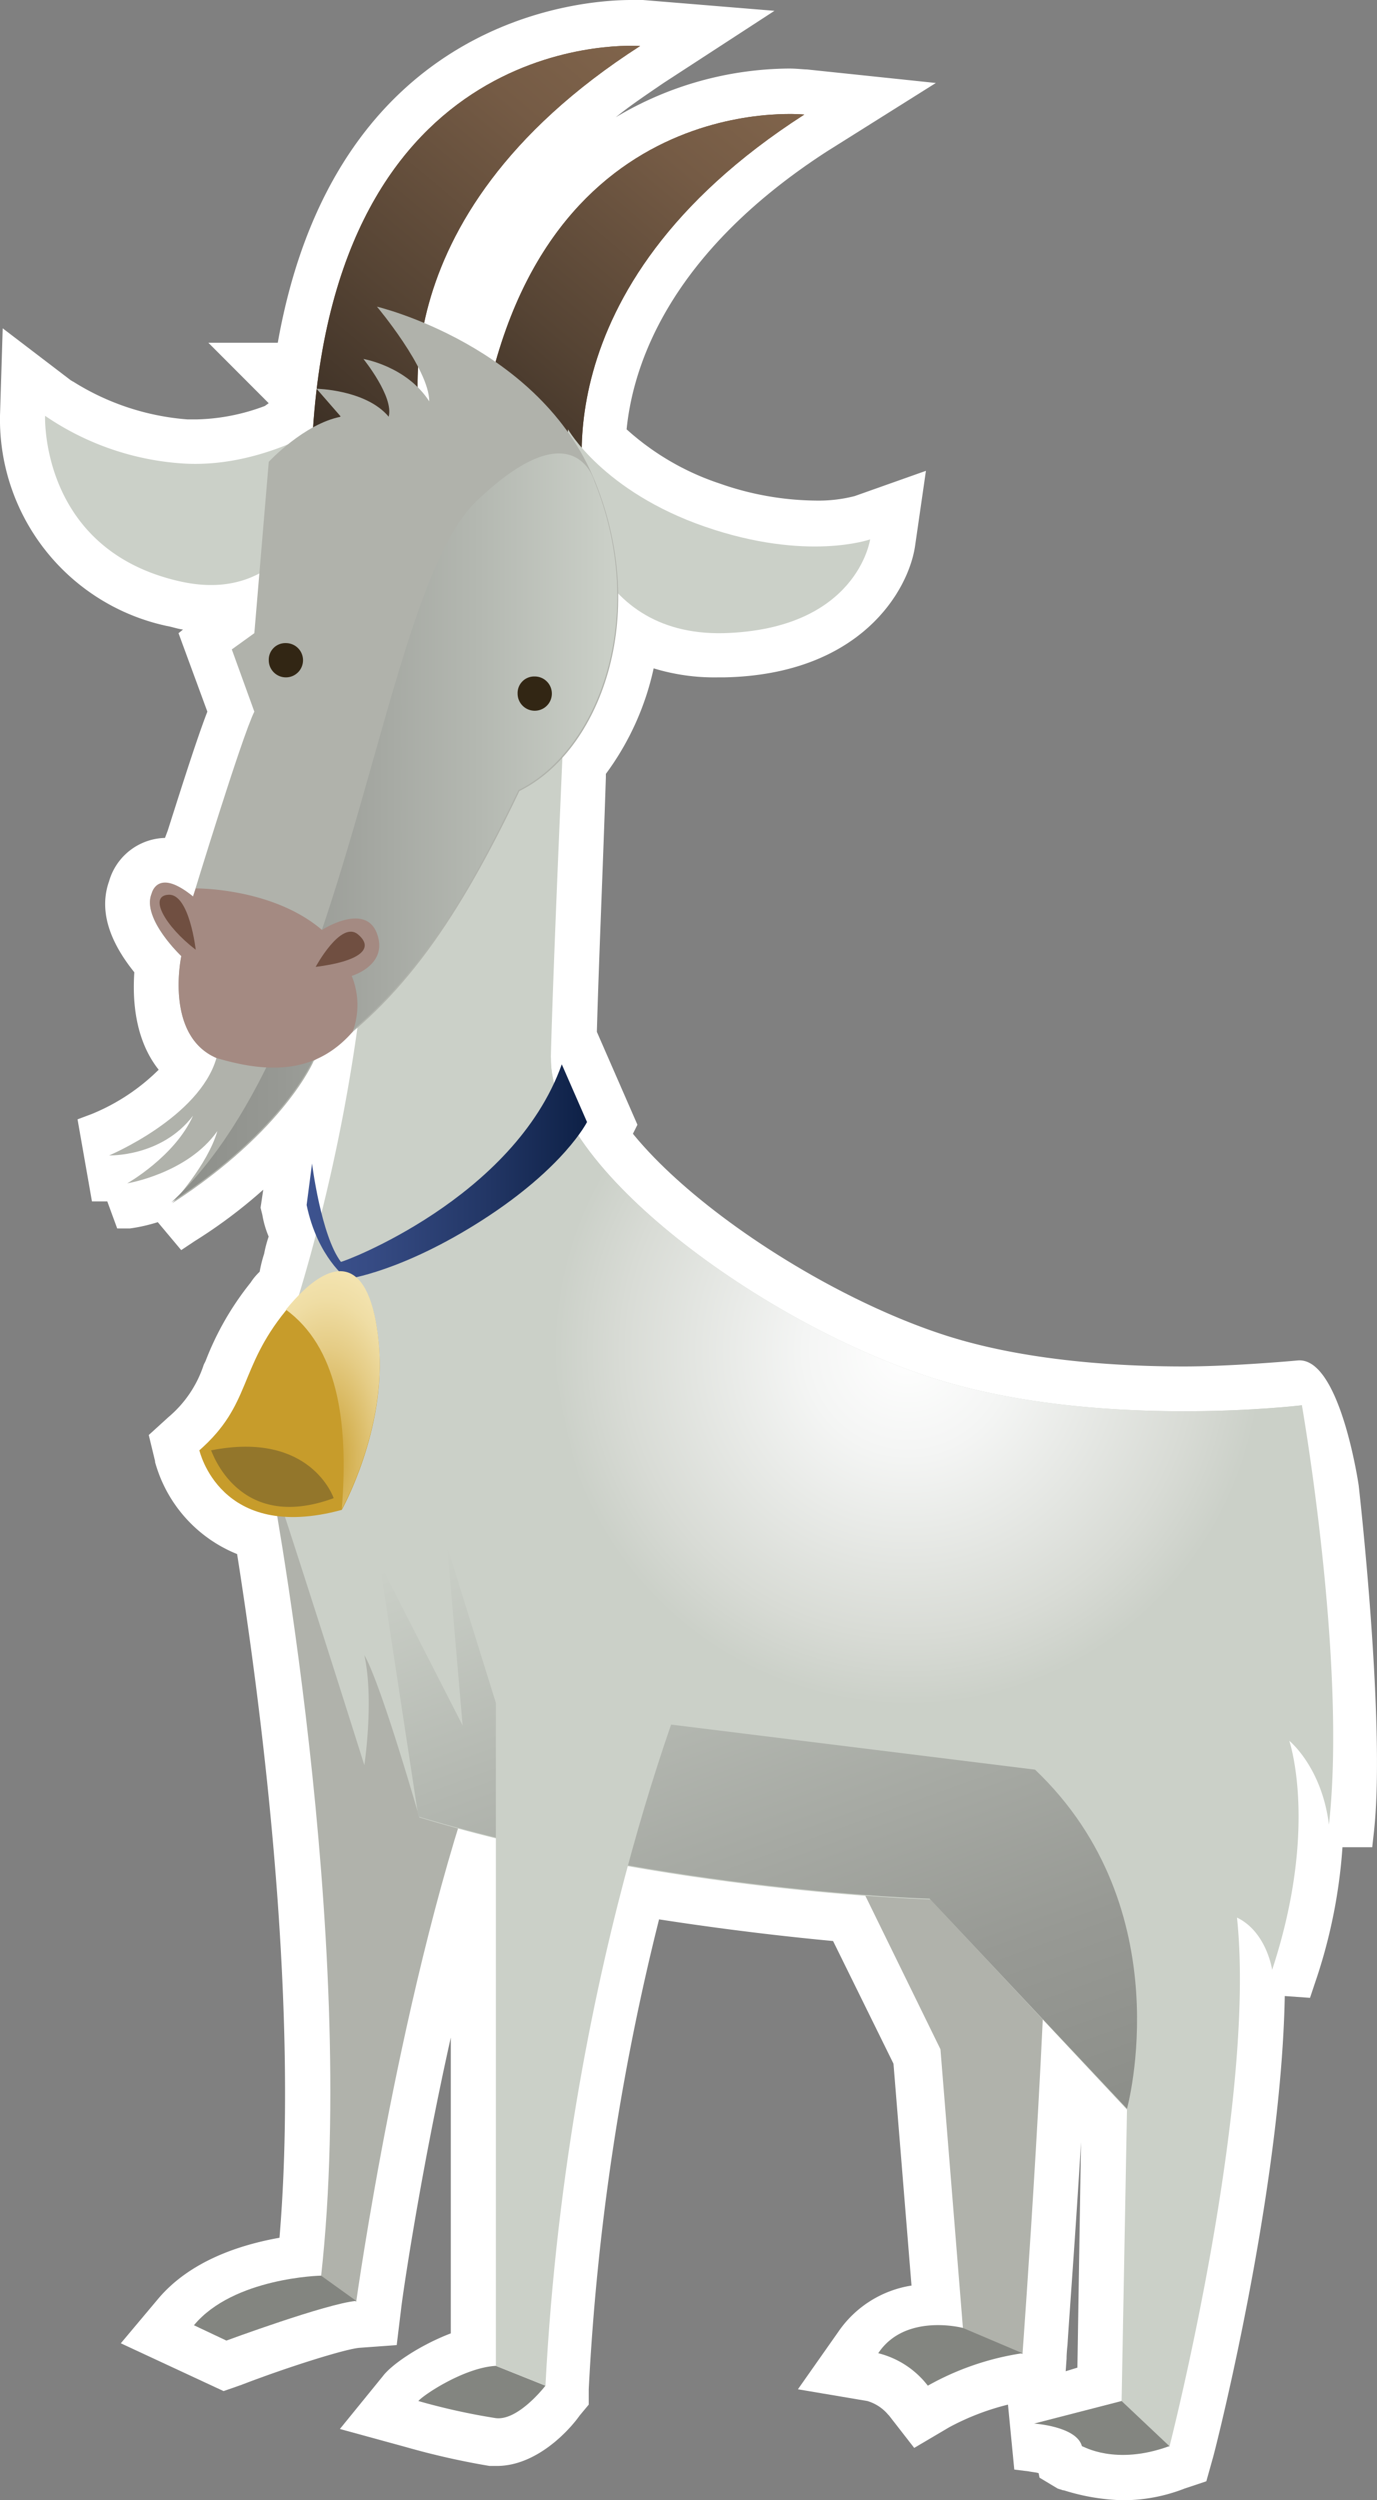 <svg id="圖層_1" data-name="圖層 1" xmlns="http://www.w3.org/2000/svg" xmlns:xlink="http://www.w3.org/1999/xlink" viewBox="0 0 152.73 277.2"><rect x="0" y="0" width="152.73" height="277.2" fill="#808080" stroke="none"/><defs><style>.cls-1{fill:#fff;}.cls-2{fill:#80644b;}.cls-3{fill:url(#未命名漸層_2);}.cls-4{fill:url(#未命名漸層_2-2);}.cls-5{fill:#b0b2ab;}.cls-6{fill:#838580;}.cls-7{fill:#cbd0c8;}.cls-8{fill:#322614;}.cls-9{fill:url(#未命名漸層_3);}.cls-10{fill:url(#未命名漸層_4);}.cls-11{fill:#c79c2b;}.cls-12{fill:#93762b;}.cls-13{fill:url(#未命名漸層_5);}.cls-14{fill:url(#未命名漸層_6);}.cls-15{fill:url(#未命名漸層_7);}.cls-16{fill:#a48a82;}.cls-17{fill:#704f41;}</style><linearGradient id="未命名漸層_2" x1="-681.62" y1="499.44" x2="-647.91" y2="539.61" gradientTransform="matrix(-1, 0, 0, 1, -593.91, -488)" gradientUnits="userSpaceOnUse"><stop offset="0" stop-color="#80644b"/><stop offset="0.25" stop-color="#755b45"/><stop offset="0.69" stop-color="#564434"/><stop offset="0.99" stop-color="#3e3126"/></linearGradient><linearGradient id="未命名漸層_2-2" x1="-663.6" y1="491.99" x2="-627.67" y2="534.81" xlink:href="#未命名漸層_2"/><radialGradient id="未命名漸層_3" cx="-694.6" cy="637.74" r="39.73" gradientTransform="matrix(-1, 0, 0, 1, -593.91, -488)" gradientUnits="userSpaceOnUse"><stop offset="0" stop-color="#fff"/><stop offset="0.29" stop-color="#f4f5f4"/><stop offset="0.8" stop-color="#d8dbd5"/><stop offset="0.99" stop-color="#cbd0c8"/></radialGradient><linearGradient id="未命名漸層_4" x1="-659.02" y1="617.9" x2="-627.96" y2="617.9" gradientTransform="matrix(-1, 0, 0, 1, -593.91, -488)" gradientUnits="userSpaceOnUse"><stop offset="0.01" stop-color="#0e2147"/><stop offset="0.35" stop-color="#223665"/><stop offset="0.77" stop-color="#364b84"/><stop offset="1" stop-color="#3d538f"/></linearGradient><radialGradient id="未命名漸層_5" cx="-630.21" cy="398.15" r="10.04" gradientTransform="matrix(-1, 0, 0, 2.05, -593.91, -654.57)" gradientUnits="userSpaceOnUse"><stop offset="0" stop-color="#c79c2b"/><stop offset="0.25" stop-color="#d5b254"/><stop offset="0.59" stop-color="#e5cc85"/><stop offset="0.85" stop-color="#efdda4"/><stop offset="1" stop-color="#f3e3af"/></radialGradient><linearGradient id="未命名漸層_6" x1="-692.72" y1="731.34" x2="-663.52" y2="651.1" gradientTransform="matrix(-1, 0, 0, 1, -593.91, -488)" gradientUnits="userSpaceOnUse"><stop offset="0" stop-color="#8c8e89"/><stop offset="0.25" stop-color="#979994"/><stop offset="0.69" stop-color="#b4b8b1"/><stop offset="0.99" stop-color="#cbd0c8"/></linearGradient><linearGradient id="未命名漸層_7" x1="-662.38" y1="579.79" x2="-612.92" y2="579.79" gradientTransform="matrix(-1, 0, 0, 1, -593.91, -488)" gradientUnits="userSpaceOnUse"><stop offset="0.01" stop-color="#cbd0c8"/><stop offset="0.31" stop-color="#b4b8b1"/><stop offset="0.75" stop-color="#979994"/><stop offset="1" stop-color="#8c8e89"/></linearGradient></defs><title>goat_b</title><path class="cls-1" d="M118,276.1c-.2,0-.3-.1-.4-.1l-.3-.1-2-1.2-.1-.5c-.3-.1-.6-.1-1.1-.2l-1.6-.2-.7-7.2a27.76,27.76,0,0,0-6.5,2.5l-3.9,2.3-2.8-3.6-.1-.1a4.79,4.79,0,0,0-2.3-1.5l-7.7-1.3,4.5-6.4a12.1,12.1,0,0,1,8.1-5.1l-2-24.6-6.7-13.6c-5.4-.5-12.2-1.3-19.3-2.4a269.83,269.83,0,0,0-7.8,52.1v1.7l-1,1.2c-1.2,1.7-4.8,5.6-9.2,5.6h-.8a84.75,84.75,0,0,1-9.3-2.1l-7.3-2,4.8-5.9c1-1.3,4.1-3.4,7.5-4.7V225.9c-3.5,15.7-5.4,29-5.5,30L44,260l-4.1.3c-1.5.1-7.9,2.1-13.1,4.1l-2,.7-11.4-5.3,4.2-5c3.5-4.1,8.9-5.9,13.4-6.7,2.3-27.4-2.4-61.2-4.7-75.8a15.42,15.42,0,0,1-9.1-10.2V162l-.7-2.9,2.2-2a12.73,12.73,0,0,0,3.9-5.8l.2-.4a32.44,32.44,0,0,1,5-8.7,6.34,6.34,0,0,1,1-1.2,14.62,14.62,0,0,1,.5-2,13.32,13.32,0,0,1,.5-1.9,10.88,10.88,0,0,1-.7-2.4l-.2-.8.3-2a55.63,55.63,0,0,1-7.6,5.7l-1.5,1-2.6-3.1a18.6,18.6,0,0,1-3.1.7H13l-1.1-3h-1.7l-1.6-9.1,1.6-.6a22.72,22.72,0,0,0,7.4-4.9c-2.7-3.4-2.9-7.9-2.7-10.8-2.9-3.6-3.9-7-2.8-10.1a6.63,6.63,0,0,1,6.2-4.8l.3-.8c1.5-4.7,3.2-10.1,4.4-13.2l-3.2-8.7.5-.4c-.7-.1-1.2-.3-1.8-.4A23.43,23.43,0,0,1,0,46.1l.3-9.7,7.6,5.8c.1,0,.1.1.2.1a27.74,27.74,0,0,0,12.7,4.2h1a22.69,22.69,0,0,0,7.6-1.5c.1-.1.3-.2.4-.3L23.11,38h7.7C37.21,1.9,64.51,0,70,0h1.3l14.6,1.2-12.3,8c-1.9,1.3-3.7,2.5-5.3,3.8a37.92,37.92,0,0,1,19.2-5.4c.9,0,1.6.1,2,.1l14.3,1.5-12.1,7.6c-17.6,11.4-21.5,23.8-22.2,30.8a29,29,0,0,0,10.3,6,33,33,0,0,0,10.6,1.9,16.18,16.18,0,0,0,4.4-.5h0l7.9-2.8-1.2,8.3c-.7,4.9-6,14.3-21.2,14.6h-.7a23,23,0,0,1-7.1-1,30.54,30.54,0,0,1-5.3,11.7v.4c-.3,9.3-.8,20.9-1,28.2l4.5,10.3-.5,1c7,8.6,21.9,18.2,34.5,22.3,8.9,2.9,19.4,3.5,26.6,3.5,4.6,0,10.48-.47,12.68-.67,4.67-.33,6.72,13.87,6.72,13.87s3,26.3,1.7,38.3l-.2,1.8h-3.3a58.73,58.73,0,0,1-3.1,15.2l-.5,1.5-2.8-.2c-.4,21.9-7.9,51.1-8,51.3l-.7,2.5-2.4.8a18.74,18.74,0,0,1-6.9,1.3A23.49,23.49,0,0,1,118,276.1Zm1.5-13.6.4-25c-.6,10.1-1.3,19.2-1.5,22.5-.1.9-.1,1.4-.1,1.4v.1l-.1,1.4Z"/><path class="cls-2" d="M52.91,50.7c4.9-41.3,36.3-38,36.3-38C59,32.1,65,55.2,65,55.2Z"/><path class="cls-2" d="M34.71,47.6C37.71,2.5,71,5.1,71,5.1c-30.2,19.4-24.2,42.5-24.2,42.5Z"/><path class="cls-3" d="M52.91,50.7c4.9-41.3,36.3-38,36.3-38C59,32.1,65,55.2,65,55.2Z"/><path class="cls-4" d="M34.71,47.6C37.71,2.5,71,5.1,71,5.1c-30.2,19.4-24.2,42.5-24.2,42.5Z"/><path class="cls-5" d="M116.21,203.4c.2,16.6-2.8,57.6-2.8,57.6l-6.6-2.8-2.5-31L94.91,208Z"/><path class="cls-5" d="M53.61,194.3c-9.1,24.9-14.1,60.9-14.1,60.9l-3.9-2.8c4.2-37.7-5.8-89.6-5.8-89.6Z"/><path class="cls-6" d="M102.91,264.5a10,10,0,0,0-5.5-3.6c3-4.5,9.4-2.8,9.4-2.8l6.6,2.8A30.62,30.62,0,0,0,102.91,264.5Z"/><path class="cls-6" d="M25.11,259.5l-3.6-1.7c4.4-5.3,14.1-5.5,14.1-5.5l3.9,2.8C36.21,255.4,25.11,259.5,25.11,259.5Z"/><path class="cls-7" d="M80.21,70.2c14.9-.4,16.3-10.4,16.3-10.4s-7,2.5-18.3-1.4S63,47.6,63,47.6C62.51,55.6,65.31,70.5,80.21,70.2Z"/><path class="cls-7" d="M19.71,64.4C4.41,60.8,5,46.1,5,46.1a30.55,30.55,0,0,0,15.5,5.3c9.4.5,17.4-5.3,17.4-5.3C37.31,49.5,34.81,68,19.71,64.4Z"/><path class="cls-7" d="M41.51,91a198.46,198.46,0,0,1-13.3,67c3,8.5,12.2,37.7,12.2,37.7s1.1-7.2,0-12.2c1.9,3.3,6.1,18,6.1,18,27.6,8.3,56.7,9.1,56.7,9.1L125,233.9l-.6,32.4,5.3,5s9.7-37.9,7.5-58.7c3.3,1.6,3.9,5.8,3.9,5.8,5.2-15.8,1.9-25.4,1.9-25.4s3.6,2.9,4.4,9.3c2-18-3-46.5-3-46.5s-22.9,2.8-41.2-3.1-42.4-23.2-42.1-35.5S63,70.1,63,70.1,42,53.9,41.51,91Z"/><path class="cls-6" d="M120,271.2c-.6-2.2-5.3-2.5-5.3-2.5l9.7-2.5,5.3,5C123.71,273.4,120.11,271.2,120,271.2Z"/><path class="cls-6" d="M55,268.1a71.87,71.87,0,0,1-8.6-1.9c.6-.7,5.1-3.7,8.6-3.9l5.5,2.2S57.51,268.4,55,268.1Z"/><path class="cls-5" d="M21.41,123.7c-2,4.5-7.3,7.5-7.3,7.5s6.7-1.1,10-5.8c-1.1,3.8-5,8-5,8,12.5-8.1,15.7-15.8,15.7-15.8,9.8-6.4,16.2-16.1,22.8-29.9,8.9-4.4,14.5-19.2,8.4-34.3S41.81,34,41.81,34s5.8,6.9,5.8,10.5c-2.5-3.9-7.3-4.7-7.3-4.7s3.4,4.2,2.8,6.4c-2.5-3-8-3.1-8-3.1l2.7,3.1c-4.1.8-8,5-8,5l-1.6,19L25.71,72l2.5,6.9c-1.4,2.8-6.8,20.5-6.8,20.5s-3.5-3.1-4.6-.3,3.3,6.9,3.3,6.9-1.9,8.8,3.9,11.3c-1.9,6.6-11.9,10.8-11.9,10.8S17.91,128.3,21.41,123.7Z"/><path class="cls-8" d="M31.71,71.3a1.9,1.9,0,1,1-1.9,1.9A1.84,1.84,0,0,1,31.71,71.3Z"/><path class="cls-9" d="M91.51,191.2c39.1,5.6,52.9-35.4,52.9-35.4s-22.9,2.8-41.2-3.1-42.4-23.2-42.1-35.5C61.11,117.2,52.51,185.6,91.51,191.2Z"/><path class="cls-10" d="M37.81,139.9c-2.2-2.9-3.2-10.9-3.2-10.9l-.6,4.6c1.2,5.8,4.5,8.2,4.5,8.2s6.1-.8,15.1-6.6,11.5-10.8,11.5-10.8l-2.8-6.4C57,132.9,37.91,140,37.81,139.9Z"/><path class="cls-11" d="M22.11,160.8c5.8-5.1,4.3-9,9.6-15.5s9.4-5.8,10.3,3.7-4.1,18.4-4.1,18.4C24.31,171.1,22.11,160.7,22.11,160.8Z"/><path class="cls-12" d="M23.41,160.8c11.1-2.2,13.6,5.3,13.6,5.3C26.41,170,23.51,160.9,23.41,160.8Z"/><path class="cls-13" d="M37.91,167.3s5-8.9,4.1-18.4-5-10.2-10.3-3.7C37.31,149.3,38.71,157.3,37.91,167.3Z"/><path class="cls-14" d="M42.11,173.3l9.2,18-1.7-19.8L55,188.8l59.8,7.4c16.3,15.5,10.2,37.6,10.2,37.6l-21.9-23.3s-29-.8-56.7-9.1Z"/><path class="cls-7" d="M55,188.7"/><path class="cls-7" d="M55,176.5v85.8l5.5,2.2c2.5-48.4,17.2-81.9,17.2-81.9Z"/><path class="cls-15" d="M52.91,55.5c10.8-10.3,13-2.2,13-2.2,6.1,15,.5,29.9-8.4,34.3-6.6,13.8-13,23.5-22.8,29.9,0,0-3.2,7.7-15.7,15.8C39,114.8,42,65.8,52.91,55.5Z"/><path class="cls-8" d="M59.31,75a1.9,1.9,0,1,1-1.9,1.9A1.84,1.84,0,0,1,59.31,75Z"/><path class="cls-16" d="M39.11,114.4a8.51,8.51,0,0,0-.1-6.2s4.1-1.2,2.8-4.7-6.1-.4-6.1-.4c-5.5-4.7-14-4.6-14-4.6l-.3.9c-4-3.3-4.6-.3-4.6-.3-1.1,2.7,3.3,6.9,3.3,6.9s-1.9,8.8,3.9,11.3C29.71,119,35,119.1,39.11,114.4Z"/><path class="cls-17" d="M39.71,103.6c-1.9-1.6-4.7,3.6-4.7,3.6C39.81,106.6,41.61,105.2,39.71,103.6Z"/><path class="cls-17" d="M18.71,99.2c2.3-.1,3,6.1,3,6.1C18.31,102.7,16.41,99.3,18.71,99.2Z"/></svg>